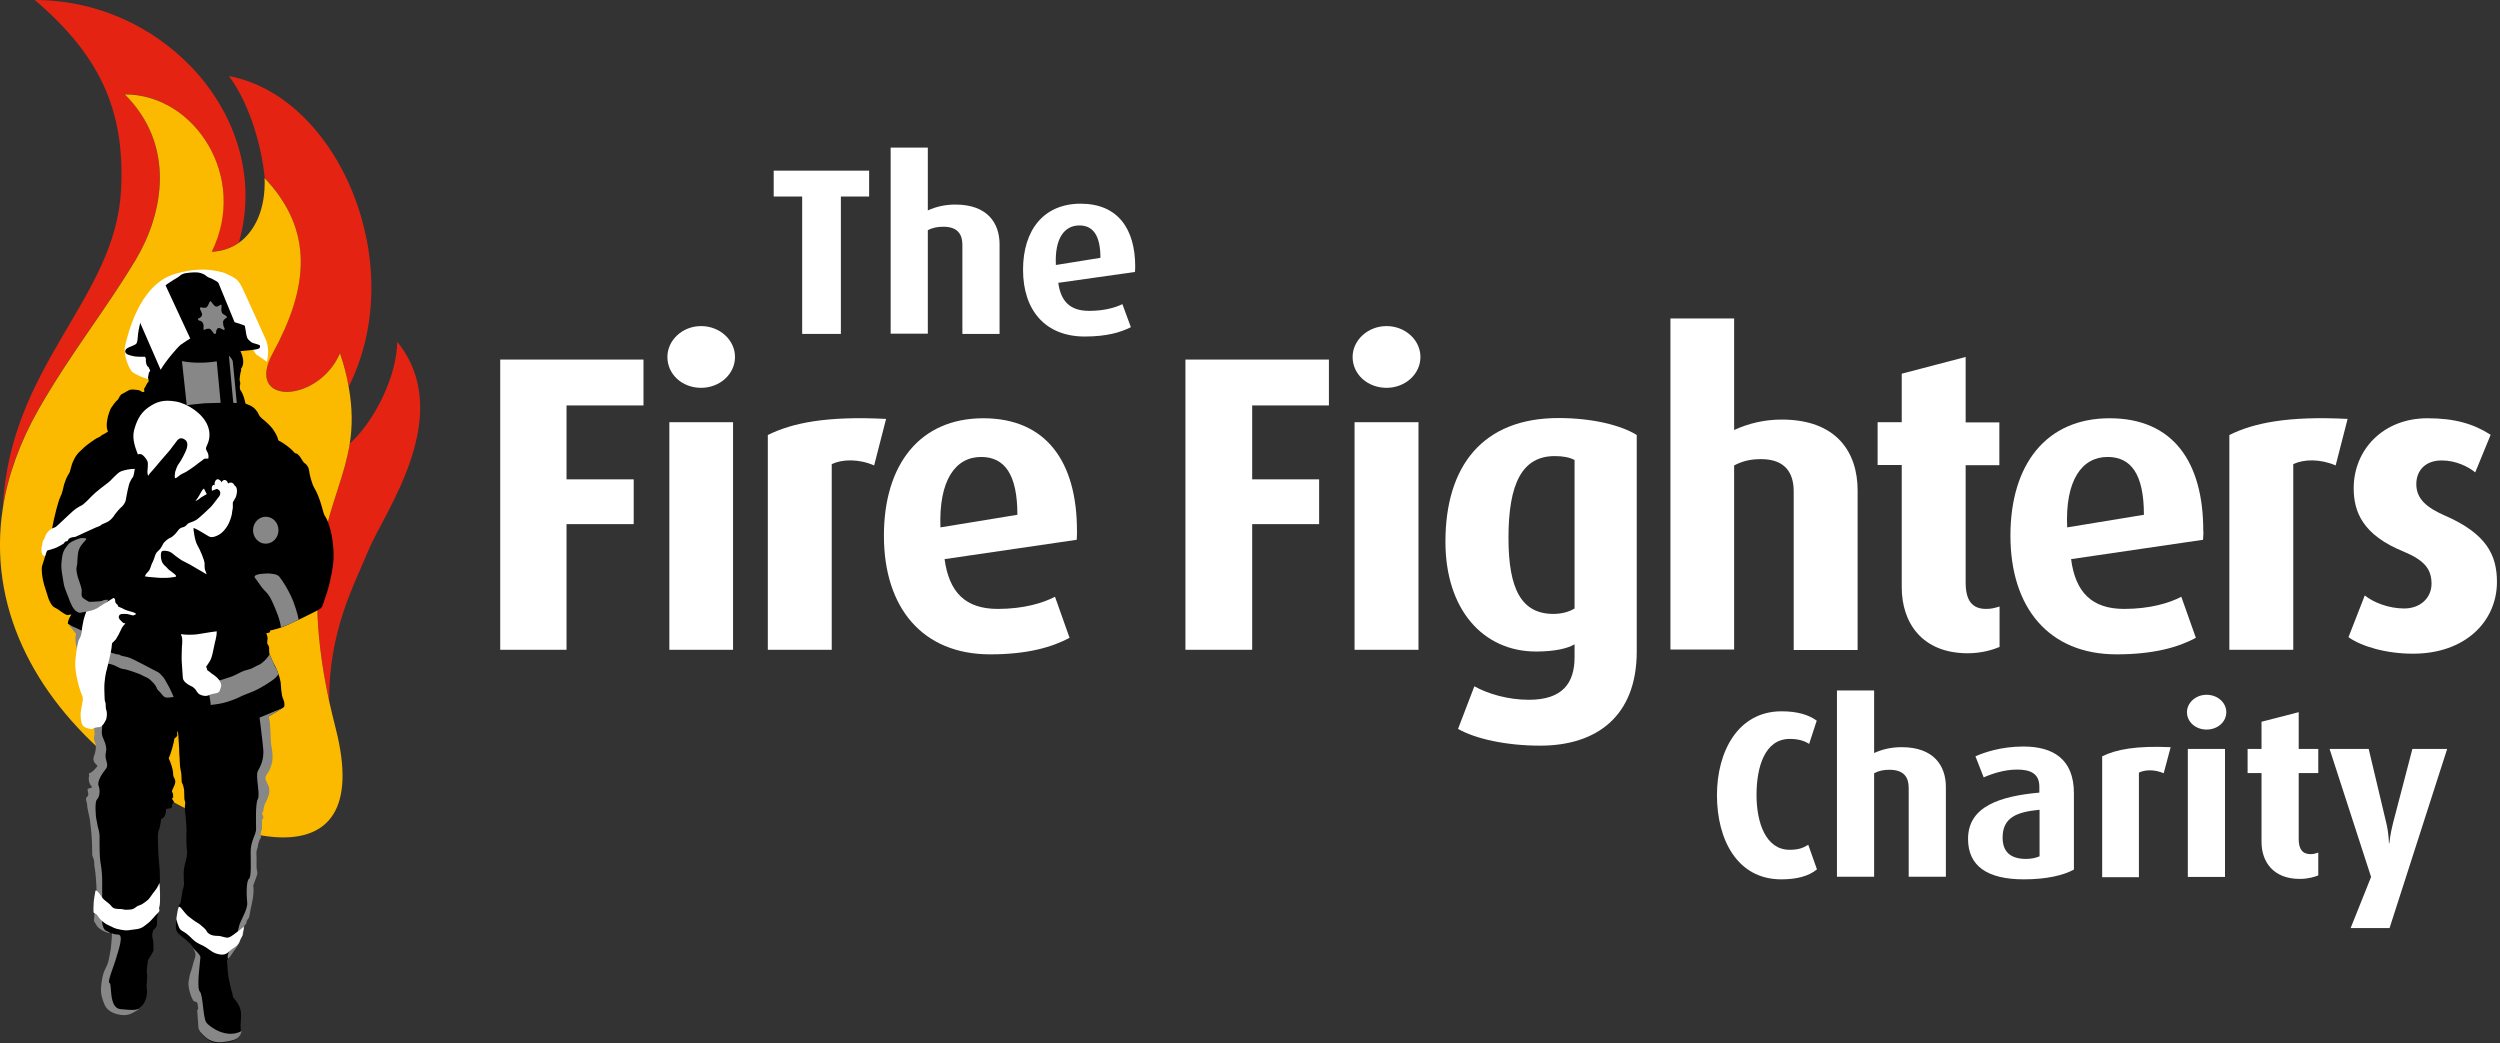 <svg width="115" height="48" viewBox="0 0 115 48" fill="none" xmlns="http://www.w3.org/2000/svg">
<rect x="0" y="0" width="115" height="48" fill="#333333" stroke="none"/>
<g clip-path="url(#clip0)">
<path d="M12.55 16.23C11.22 18.66 14.65 18.57 15.64 16.24C15.83 16.8 15.96 17.31 16.04 17.79C18.88 12.13 15.55 4.43 10.53 3.5C11.35 4.59 11.99 6.38 12.18 8.19C14.46 10.61 14.18 13.25 12.55 16.23Z" fill="#E42313"/>
<path d="M18.27 15.72C18.27 17.25 17.24 19.38 16.09 20.4C15.63 23.31 13.65 25.31 15.14 32.24C15.14 29.02 16.23 27.04 16.95 25.31C17.67 23.57 21 19.08 18.27 15.72Z" fill="#E42313"/>
<path d="M6.26 11.91C7.5 9.83 8.1 6.69 5.73 4.33C8.96 4.33 11.43 8.15 9.73 11.57C10.19 11.56 10.62 11.42 10.99 11.15C12.58 5.6 7.69 0 1.6 0C4.55 2.52 5.76 5.02 5.57 8.73C5.31 13.79 0.45 16.76 0.13 23.36C0.36 21.87 0.9 20.35 1.78 18.8C3.26 16.21 4.87 14.24 6.26 11.91Z" fill="#E42313"/>
<path d="M16.09 20.4C16.21 19.63 16.22 18.8 16.04 17.8C15.96 17.32 15.83 16.81 15.64 16.25C14.64 18.57 11.22 18.67 12.55 16.24C14.18 13.26 14.47 10.62 12.18 8.2L12.17 8.18C12.23 9.57 11.75 10.62 11 11.16C10.63 11.42 10.21 11.56 9.74 11.58C11.43 8.16 8.97 4.34 5.74 4.34C8.11 6.7 7.5 9.84 6.26 11.92C4.87 14.25 3.26 16.23 1.78 18.82C0.9 20.37 0.36 21.9 0.13 23.38C-0.56 27.85 1.52 31.93 5.19 35C5.56 35.3 5.94 35.6 6.33 35.88C6.69 36.13 7.05 36.36 7.43 36.58C8.47 37.2 9.55 37.71 10.58 38.06C11.41 38.34 12.2 38.5 12.91 38.52C15.07 38.57 16.39 37.25 15.45 33.54C15.33 33.09 15.24 32.66 15.14 32.25C13.65 25.31 15.63 23.31 16.09 20.4Z" fill="#FBBA00"/>
<path d="M12.24 15.65C12.15 15.46 11.27 13.49 11.14 13.23C11.01 12.98 10.92 12.85 10.73 12.76C10.54 12.67 9.7 12.11 8.05 12.6C6.39 13.09 5.88 15.39 5.73 16C5.73 16 5.74 16.23 5.78 16.45C5.83 16.66 5.98 17.04 6.11 17.13C6.24 17.22 6.57 17.39 6.84 17.44L7.24 16.41L9.21 16.01L11.56 15.92C11.56 15.92 11.71 16.23 11.78 16.3C11.85 16.36 12.17 16.55 12.24 16.62C12.24 16.62 12.29 16.71 12.32 16.39C12.38 15.98 12.24 15.65 12.24 15.65Z" fill="white"/>
<path d="M3.12 28.69C3.13 28.46 3.29 28.27 3.29 28.27C3.14 28.26 3.15 28.33 3.03 28.27C2.9 28.21 2.77 28.1 2.65 28.02C2.52 27.94 2.47 27.94 2.4 27.85C2.33 27.76 2.33 27.73 2.28 27.65C2.23 27.58 2.14 27.22 2.03 26.9C1.94 26.59 1.89 26.19 1.94 26.02C1.99 25.85 2.07 25.63 2.15 25.36C2.23 25.09 2.33 24.73 2.4 24.29C2.48 23.85 2.67 23.07 2.77 22.87C2.88 22.66 2.9 22.45 2.95 22.28C3 22.12 3.07 21.94 3.15 21.82C3.22 21.7 3.21 21.73 3.28 21.46C3.35 21.19 3.5 20.92 3.67 20.77C3.82 20.62 3.94 20.51 4.12 20.38C4.29 20.26 4.43 20.16 4.53 20.12C4.63 20.09 4.67 20 4.76 19.98C4.83 19.95 4.97 19.85 4.97 19.85C4.97 19.85 4.85 19.68 4.95 19.23C4.96 19.15 4.99 19.1 5.02 18.98C5.06 18.86 5.09 18.79 5.15 18.71C5.2 18.63 5.29 18.51 5.34 18.46C5.39 18.4 5.41 18.41 5.45 18.34C5.49 18.28 5.47 18.28 5.51 18.23C5.55 18.18 5.55 18.15 5.62 18.12C5.68 18.09 5.83 18.01 5.93 17.95C6.02 17.9 6.17 17.92 6.26 17.93C6.35 17.95 6.4 17.94 6.46 17.98C6.53 18.02 6.54 18.04 6.58 18.03C6.63 18.02 6.64 18.05 6.64 17.98C6.64 17.91 6.6 17.92 6.65 17.85C6.7 17.78 6.74 17.67 6.77 17.63C6.81 17.59 6.84 17.54 6.84 17.54C6.84 17.54 6.85 17.55 6.83 17.46C6.82 17.38 6.79 17.38 6.82 17.31C6.83 17.25 6.84 17.13 6.87 17.11C6.89 17.09 6.91 17.05 6.91 17.05L6.84 16.9C6.83 16.87 6.83 16.88 6.8 16.87C6.78 16.85 6.73 16.77 6.72 16.69C6.71 16.61 6.7 16.59 6.71 16.55C6.73 16.5 6.67 16.42 6.67 16.42C6.67 16.42 6.71 16.41 6.66 16.41C6.61 16.41 6.48 16.41 6.38 16.41C6.26 16.41 6.13 16.39 6.04 16.36C5.92 16.33 5.76 16.29 5.76 16.16C5.76 16.03 5.96 15.96 6.02 15.94C6.09 15.91 6.24 15.85 6.27 15.81C6.28 15.77 6.32 15.79 6.34 15.49C6.35 15.19 6.55 14.19 6.99 13.68C7.42 13.18 8.11 12.8 8.11 12.8C8.11 12.8 8.15 12.78 8.22 12.73C8.29 12.67 8.34 12.62 8.47 12.58C8.6 12.55 8.9 12.52 9.04 12.53C9.17 12.53 9.37 12.59 9.47 12.68C9.58 12.77 9.62 12.77 9.62 12.77C9.85 12.84 10.63 13.31 10.89 13.86C11.15 14.42 11.26 14.9 11.3 15.2C11.34 15.51 11.37 15.59 11.51 15.7C11.64 15.8 11.62 15.77 11.78 15.82C11.93 15.87 11.98 15.87 11.96 15.97C11.94 16.07 11.71 16.08 11.59 16.1C11.45 16.12 11.06 16.15 11.06 16.15C11.06 16.15 11.23 16.49 11.18 16.75C11.12 17 11.07 16.91 11.09 17.01C11.1 17.1 11.08 17 11.04 17.28C11 17.56 11.04 17.51 11.05 17.59C11.06 17.68 11.03 17.72 11.03 17.81C11.04 17.9 11.05 17.93 11.05 17.93C11.22 18.15 11.29 18.56 11.29 18.56C11.29 18.56 11.29 18.57 11.5 18.65C11.71 18.74 11.87 18.96 11.91 19.08C11.96 19.2 12.15 19.33 12.23 19.4C12.3 19.47 12.41 19.56 12.53 19.71C12.64 19.86 12.76 20.07 12.78 20.17C12.8 20.28 12.84 20.28 12.84 20.28C13.11 20.41 13.4 20.66 13.48 20.75C13.55 20.85 13.59 20.85 13.63 20.86C13.68 20.88 13.76 20.92 13.91 21.18C13.99 21.33 14.04 21.3 14.09 21.37C14.14 21.44 14.2 21.49 14.22 21.65C14.23 21.82 14.36 22.29 14.46 22.45C14.57 22.62 14.71 22.97 14.79 23.26C14.87 23.56 14.9 23.68 14.98 23.79C15.06 23.9 15.13 24.13 15.2 24.37C15.27 24.61 15.39 25.33 15.33 25.89C15.27 26.45 15.09 27.13 15.02 27.32C14.95 27.5 14.9 27.71 14.85 27.82C14.81 27.93 14.79 27.97 14.67 28.04C14.56 28.11 13.28 28.75 12.89 28.88C12.5 29 12.43 29 12.43 29C12.42 29.08 12.41 29.1 12.34 29.11C12.27 29.12 12.25 29.13 12.25 29.13C12.25 29.13 12.3 29.25 12.31 29.35C12.31 29.44 12.27 29.57 12.31 29.63C12.33 29.69 12.38 29.71 12.38 29.8C12.38 29.89 12.38 29.95 12.39 30.05C12.41 30.14 12.6 30.55 12.67 30.67C12.74 30.79 12.88 31.17 12.91 31.39C12.92 31.62 12.95 31.86 12.97 31.98C12.99 32.1 13.08 32.24 13.08 32.36C13.08 32.47 13.12 32.5 12.97 32.59C12.83 32.68 12.31 32.98 12.31 32.98C12.31 32.98 12.31 33 12.35 33.18C12.39 33.36 12.4 34.06 12.42 34.26C12.46 34.45 12.54 34.91 12.44 35.2C12.35 35.49 12.29 35.56 12.24 35.62C12.19 35.68 12.13 35.79 12.18 35.92C12.23 36.04 12.27 36.11 12.31 36.2C12.35 36.31 12.36 36.48 12.29 36.67C12.23 36.86 12.16 36.92 12.12 37.05C12.08 37.18 12.06 37.3 12.06 37.35C12.05 37.39 11.98 37.39 12.02 37.5C12.07 37.6 12.08 37.64 12.04 37.69C12 37.75 11.98 37.79 12 37.84C12.01 37.9 12 38.05 12 38.14C12.01 38.24 11.96 38.21 11.96 38.27C11.96 38.32 11.92 38.41 11.95 38.49C11.96 38.56 11.97 38.55 11.93 38.61C11.88 38.67 11.84 38.82 11.82 38.91C11.82 38.99 11.78 39.1 11.76 39.16C11.74 39.22 11.74 39.41 11.75 39.49C11.76 39.58 11.74 39.94 11.76 40.03C11.77 40.12 11.81 40.18 11.77 40.31C11.73 40.44 11.6 40.78 11.6 40.78C11.66 41.12 11.53 41.65 11.49 41.82C11.45 41.99 11.43 42.19 11.4 42.26C11.36 42.34 11.29 42.4 11.29 42.47C11.29 42.54 11.27 42.56 11.23 42.6C11.19 42.65 11.18 42.7 11.18 42.7C11.18 42.7 11.14 42.88 11.14 42.99C11.14 43.09 11.07 43.14 11.03 43.25C10.99 43.35 10.94 43.49 10.83 43.64C10.72 43.79 10.62 43.94 10.57 44.02C10.52 44.09 10.44 44.17 10.44 44.17C10.48 44.46 10.45 44.72 10.55 45.14C10.63 45.56 10.69 45.65 10.7 45.77C10.71 45.88 10.74 45.9 10.84 46.02C10.93 46.14 11.09 46.35 11.09 46.68C11.09 47.01 11.05 47.15 11.07 47.26C11.07 47.37 11.09 47.43 11.06 47.53C11.02 47.63 11.04 47.68 10.85 47.81C10.66 47.93 10.38 47.95 10.15 47.97C9.94 47.99 9.72 47.96 9.51 47.78C9.3 47.6 9.14 47.45 9.14 47.26C9.14 47.07 9.09 46.64 9.09 46.53C9.1 46.42 9.15 46.56 9.13 46.38C9.11 46.19 9.09 46.17 9.06 46.14C9.04 46.06 9 46.06 8.98 46.06C8.96 46.06 8.93 46.03 8.93 46.03C8.8 45.84 8.68 45.41 8.7 45.18C8.74 44.95 8.75 44.83 8.81 44.68C8.87 44.53 8.93 44.21 8.99 44.08C9.04 43.94 9.04 43.81 8.91 43.61C8.77 43.42 8.68 43.33 8.45 43.15C8.22 42.97 8.07 42.85 8.09 42.6C8.1 42.34 8.16 42.01 8.18 41.9C8.2 41.79 8.2 41.69 8.24 41.63C8.29 41.57 8.31 41.53 8.32 41.46C8.32 41.4 8.38 41.14 8.39 41.02C8.39 40.9 8.44 40.9 8.44 40.81C8.45 40.72 8.48 40.71 8.46 40.54C8.45 40.36 8.42 40 8.53 39.67C8.62 39.33 8.61 39.25 8.6 39.11C8.58 38.96 8.56 38.51 8.58 38.22C8.58 37.92 8.52 37.38 8.51 37.29C8.5 37.21 8.5 37.04 8.52 36.98C8.54 36.92 8.48 36.8 8.48 36.74C8.48 36.68 8.47 36.41 8.47 36.34C8.46 36.27 8.42 36.09 8.39 36.05C8.35 36 8.35 35.87 8.35 35.81C8.35 35.75 8.35 35.58 8.31 35.42C8.27 35.27 8.27 34.98 8.26 34.83C8.24 34.68 8.25 34.51 8.24 34.43C8.24 34.35 8.2 33.85 8.2 33.77C8.2 33.7 8.15 33.62 8.14 33.65C8.14 33.68 8.18 33.8 8.14 33.86C8.12 33.91 8.02 33.97 8.02 33.97C8.01 34.15 7.84 34.73 7.76 34.88C7.84 35.03 7.96 35.42 7.96 35.52C7.96 35.62 7.97 35.73 8.01 35.78C8.03 35.82 8.09 35.89 8.05 36.05C8 36.21 7.9 36.36 7.91 36.41C7.92 36.45 7.96 36.49 7.96 36.55C7.96 36.6 7.98 36.67 7.96 36.69C7.92 36.71 7.9 36.75 7.94 36.79C7.98 36.83 8.02 36.9 7.98 36.93C7.92 36.96 7.91 37.03 7.91 37.08C7.91 37.14 7.9 37.18 7.8 37.19C7.71 37.2 7.62 37.18 7.63 37.3C7.64 37.42 7.59 37.57 7.48 37.64C7.36 37.7 7.42 37.7 7.4 37.77C7.39 37.83 7.35 38.08 7.32 38.15C7.28 38.21 7.26 38.36 7.26 38.44C7.26 38.53 7.27 39.29 7.33 39.82C7.39 40.34 7.33 41.83 7.33 41.83C7.33 41.83 7.28 41.98 7.26 42.05C7.24 42.11 7.22 42.27 7.22 42.35C7.22 42.43 7.23 42.55 7.2 42.61C7.15 42.67 7.15 42.7 7.12 42.72C7.08 42.75 7.04 42.79 7.03 42.85C7.02 42.91 6.98 43.03 7.02 43.16C7.07 43.29 7.06 43.73 7.06 43.73C7.02 43.83 6.88 44.05 6.86 44.08C6.84 44.11 6.81 44.15 6.8 44.22C6.79 44.29 6.73 44.64 6.76 44.79C6.78 44.94 6.76 45.04 6.76 45.13C6.76 45.22 6.72 45.31 6.76 45.55C6.78 45.8 6.69 46.21 6.37 46.4C6.04 46.6 5.88 46.66 5.52 46.59C5.14 46.52 4.93 46.33 4.85 46.12C4.76 45.91 4.67 45.65 4.7 45.36C4.72 45.06 4.78 44.76 4.87 44.59C4.96 44.42 5.07 44.11 5.14 43.66C5.2 43.21 5.2 42.95 5.2 42.95C5 42.91 4.83 42.83 4.79 42.79C4.74 42.74 4.73 42.76 4.66 42.7C4.58 42.64 4.54 42.56 4.51 42.51C4.46 42.45 4.43 42.37 4.43 42.37C4.45 42.03 4.55 41.33 4.55 41C4.55 40.67 4.5 40.11 4.47 39.96C4.43 39.82 4.46 39.74 4.43 39.58C4.39 39.41 4.34 39.46 4.35 39.19C4.35 38.91 4.39 38.34 4.26 37.8C4.13 37.26 4.11 37.14 4.12 37.09C4.13 37.03 4.11 37.03 4.1 36.95C4.1 36.87 4.03 36.78 4.09 36.7C4.15 36.62 4.18 36.65 4.17 36.52C4.16 36.4 4.1 36.33 4.17 36.3C4.23 36.26 4.41 36.28 4.31 36.18C4.22 36.07 4.17 35.91 4.2 35.76C4.24 35.61 4.14 35.62 4.26 35.57C4.39 35.52 4.52 35.35 4.56 35.3C4.6 35.25 4.62 35.26 4.55 35.2C4.49 35.14 4.35 35.02 4.43 34.81C4.51 34.6 4.56 34.36 4.48 34.17C4.39 33.98 4.46 33.88 4.46 33.79C4.46 33.7 4.45 33.52 4.42 33.38C4.4 33.24 4.38 33.12 4.42 32.96C4.46 32.81 4.38 32.41 4.38 32.41C4.25 32.36 4.14 32.31 4.15 32.14C4.16 31.97 4.11 32.02 4.09 31.93C4.05 31.84 4.1 31.8 4.03 31.65C3.93 31.51 3.99 31.54 4 31.43C4.01 31.33 4.05 31.04 4.08 30.96C4.13 30.88 4.14 30.86 4.15 30.83C4.17 30.8 4.2 30.79 4.2 30.79C4.2 30.79 4.06 30.59 4.06 30.44C3.86 30.28 3.66 30.09 3.59 29.72C3.52 29.37 3.59 29.19 3.59 29.19C3.59 29.19 3.26 28.77 3.22 28.75" fill="black"/>
<path d="M11.91 15.32C11.65 15.17 11.63 15.13 11.41 15.04C11.2 14.95 11.07 14.91 11.07 14.91L10.79 14.82L9.82 12.46C9.82 12.46 10.25 12.51 10.4 12.59C10.55 12.68 10.68 12.72 10.68 12.72L11.91 15.32Z" fill="white"/>
<path d="M7.39 17.01C7.64 16.58 8.17 15.97 8.31 15.86C8.46 15.75 8.75 15.57 8.75 15.57L7.51 12.9C7.04 13.2 6.36 14.16 6.3 14.51L7.39 17.01Z" fill="white"/>
<path d="M8.59 18.64L8.37 16.61C8.67 16.68 9.34 16.73 9.97 16.62L10.15 18.53C10.15 18.53 9.68 18.54 9.42 18.55C9.13 18.57 8.59 18.64 8.59 18.64Z" fill="#878787"/>
<path d="M10.73 18.53L10.53 16.36C10.53 16.36 10.69 16.5 10.71 16.64C10.72 16.79 10.89 18.51 10.89 18.51V18.54C10.78 18.53 10.73 18.53 10.73 18.53Z" fill="#878787"/>
<path d="M6.34 20.9C6.25 20.65 6.07 20.24 6.16 19.82C6.27 19.4 6.43 19.02 6.81 18.75C7.19 18.48 7.52 18.37 8.09 18.47C8.65 18.57 9.32 19.03 9.54 19.55C9.76 20.07 9.54 20.42 9.52 20.49C9.47 20.6 9.45 20.64 9.52 20.76C9.63 20.93 9.58 21.1 9.58 21.1C9.41 21.07 9.37 21.12 9.3 21.18C9.22 21.23 9 21.4 8.94 21.45C8.87 21.5 8.64 21.66 8.57 21.7C8.5 21.74 8.33 21.81 8.26 21.87C8.19 21.92 8.09 22.02 8.06 21.99C8.02 21.97 8.04 21.82 8.06 21.7C8.1 21.59 8.14 21.43 8.24 21.31C8.33 21.2 8.53 20.8 8.57 20.69C8.61 20.58 8.68 20.33 8.5 20.22C8.32 20.1 8.22 20.19 8.16 20.25C8.1 20.32 7.9 20.6 7.82 20.7C7.74 20.79 7.48 21.1 7.38 21.21C7.29 21.32 6.97 21.7 6.89 21.78C6.83 21.85 6.82 21.89 6.82 21.89C6.82 21.89 6.78 21.82 6.78 21.71C6.78 21.61 6.83 21.33 6.78 21.21C6.72 21.09 6.6 20.94 6.51 20.9C6.43 20.87 6.34 20.9 6.34 20.9Z" fill="white"/>
<path d="M9.75 22.58C9.74 22.49 9.73 22.4 9.77 22.35C9.81 22.29 9.84 22.3 9.86 22.31C9.88 22.33 9.88 22.33 9.88 22.33C9.88 22.33 9.86 22.25 9.88 22.19C9.89 22.13 9.94 22.07 9.97 22.06C9.99 22.05 10.01 22.03 10.05 22.05C10.09 22.07 10.14 22.1 10.16 22.13C10.17 22.16 10.2 22.19 10.2 22.19C10.2 22.19 10.2 22.14 10.25 22.11C10.29 22.08 10.33 22.07 10.38 22.09C10.42 22.11 10.45 22.13 10.46 22.17C10.47 22.2 10.5 22.24 10.5 22.24C10.56 22.19 10.63 22.19 10.68 22.21C10.72 22.23 10.74 22.25 10.76 22.28C10.78 22.31 10.81 22.36 10.81 22.36C10.86 22.36 10.89 22.46 10.9 22.54C10.91 22.62 10.88 22.8 10.84 22.88C10.79 22.96 10.72 23.09 10.71 23.11C10.71 23.14 10.71 23.3 10.71 23.36C10.71 23.41 10.67 23.55 10.67 23.62C10.67 23.69 10.56 24.03 10.48 24.16C10.4 24.29 10.26 24.51 10.01 24.63C9.76 24.75 9.65 24.71 9.55 24.64C9.43 24.57 9.09 24.36 9.01 24.33C8.94 24.3 8.9 24.27 8.9 24.31C8.9 24.36 8.95 24.85 9.08 25.08C9.22 25.31 9.4 25.78 9.41 25.89C9.41 25.99 9.41 26.16 9.43 26.21C9.45 26.26 9.5 26.38 9.5 26.4C9.5 26.43 9.49 26.41 9.49 26.41C9.49 26.41 9 26.12 8.72 25.96C8.44 25.81 8.35 25.78 8.31 25.74C8.26 25.7 8.13 25.62 8.07 25.57C8.01 25.52 7.89 25.41 7.78 25.37C7.69 25.34 7.51 25.31 7.45 25.36C7.39 25.41 7.4 25.53 7.4 25.59C7.4 25.65 7.42 25.76 7.44 25.81C7.45 25.86 7.52 25.97 7.58 26.02C7.64 26.07 7.71 26.14 7.73 26.17C7.75 26.2 7.92 26.32 7.97 26.36C8.02 26.4 8.2 26.53 8.03 26.54C7.88 26.56 7.78 26.58 7.7 26.58C7.62 26.58 7.35 26.59 7.2 26.57C7.07 26.55 6.92 26.55 6.84 26.54C6.77 26.53 6.66 26.51 6.66 26.51C6.75 26.34 6.78 26.34 6.83 26.28C6.88 26.22 6.9 26.17 6.94 26.06C6.96 25.95 7.03 25.87 7.09 25.69C7.15 25.51 7.17 25.42 7.29 25.33C7.41 25.23 7.47 25.07 7.52 24.99C7.58 24.91 7.72 24.78 7.83 24.74C7.94 24.7 8.1 24.53 8.17 24.43C8.24 24.33 8.3 24.28 8.39 24.26C8.58 24.22 8.58 24.11 8.69 24.06C8.8 24.01 8.96 23.99 9.14 23.83C9.33 23.67 9.51 23.5 9.6 23.41C9.7 23.33 9.78 23.22 9.83 23.16C9.88 23.1 10.04 22.88 10.09 22.82C10.14 22.76 10.16 22.61 10.07 22.54C9.97 22.47 9.96 22.49 9.92 22.51C9.87 22.52 9.75 22.58 9.75 22.58Z" fill="white"/>
<path d="M8.99 23.04C9.05 22.98 9.14 22.83 9.16 22.8C9.18 22.76 9.3 22.54 9.32 22.53C9.34 22.51 9.38 22.47 9.38 22.47C9.38 22.47 9.49 22.7 9.51 22.73C9.42 22.78 9.31 22.84 9.25 22.88C9.19 22.93 9.13 22.98 9.09 23C9.05 23.03 8.99 23.04 8.99 23.04Z" fill="white"/>
<path d="M6.2 21.57C6.01 21.56 5.73 21.62 5.57 21.68C5.39 21.75 5.14 22.07 5 22.18C4.86 22.29 4.41 22.62 4.22 22.82C4.04 23.01 3.82 23.23 3.73 23.26C3.66 23.29 3.58 23.34 3.48 23.41C3.37 23.48 2.96 23.88 2.86 23.97C2.77 24.06 2.66 24.16 2.62 24.19C2.58 24.24 2.51 24.27 2.47 24.28C2.43 24.3 2.4 24.3 2.32 24.36C2.24 24.41 2.21 24.46 2.15 24.53C2.09 24.6 2.06 24.78 2.01 24.83C1.96 24.88 1.96 24.93 1.95 25C1.94 25.1 1.93 25.11 1.91 25.19C1.9 25.26 1.91 25.26 1.91 25.33C1.9 25.39 1.92 25.39 1.93 25.46C1.93 25.52 2.02 25.59 2.06 25.57C2.1 25.55 2.07 25.56 2.1 25.48C2.14 25.4 2.12 25.37 2.16 25.34C2.2 25.3 2.3 25.3 2.36 25.27C2.43 25.25 2.58 25.21 2.73 25.12C2.86 25.04 2.91 25.03 2.94 24.99C2.98 24.94 2.98 24.91 3.05 24.9C3.12 24.89 3.1 24.89 3.14 24.83C3.18 24.78 3.14 24.8 3.14 24.8C3.14 24.8 3.25 24.72 3.35 24.71C3.48 24.7 3.48 24.69 3.59 24.64C3.66 24.61 4.05 24.42 4.42 24.26C4.42 24.26 4.63 24.19 4.65 24.15C4.67 24.12 4.82 24.07 4.92 24.02C5.03 23.97 5.14 23.87 5.22 23.76C5.28 23.65 5.53 23.36 5.59 23.32C5.64 23.29 5.76 23.14 5.79 22.99C5.81 22.84 5.92 22.27 5.98 22.17C6.03 22.07 6.07 21.99 6.12 21.94C6.16 21.86 6.2 21.57 6.2 21.57Z" fill="white"/>
<path d="M9.7 32.46C9.69 32.25 9.53 31.47 9.53 31.47C9.89 31.36 10.61 31.16 10.8 31.06C10.99 30.96 11.19 30.85 11.39 30.81C11.59 30.77 11.71 30.67 11.85 30.61C11.99 30.56 12.08 30.47 12.17 30.39C12.26 30.32 12.41 30.09 12.41 30.09C12.41 30.09 12.48 30.31 12.54 30.4C12.6 30.5 12.62 30.64 12.68 30.71C12.74 30.78 12.8 31 12.8 31C12.8 31 12.84 30.99 12.71 31.14C12.58 31.3 11.94 31.68 11.68 31.79C11.41 31.9 11.19 31.98 11.03 32.06C10.86 32.15 10.44 32.3 10.25 32.34C10.06 32.39 9.68 32.43 9.68 32.43" fill="#878787"/>
<path d="M4.19 30.78C4.37 30.69 4.39 30.6 4.5 30.6C4.61 30.6 4.57 30.62 4.63 30.63C4.7 30.65 4.68 30.66 4.83 30.61C4.98 30.55 4.89 30.5 5.09 30.55C5.3 30.61 5.34 30.65 5.45 30.7C5.54 30.75 5.65 30.78 5.71 30.78C5.78 30.78 6.4 30.98 6.55 31.07C6.7 31.16 6.77 31.14 6.94 31.3C7.11 31.46 7.17 31.55 7.2 31.63C7.22 31.71 7.29 31.77 7.37 31.85C7.45 31.94 7.52 32.06 7.62 32.08C7.71 32.11 7.99 32.06 7.99 32.06C7.99 32.06 7.79 31.6 7.72 31.5C7.65 31.39 7.57 31.21 7.51 31.15C7.44 31.08 7.35 30.96 7.27 30.92C7.19 30.89 6.03 30.25 5.88 30.23C5.74 30.2 5.71 30.19 5.61 30.17C5.49 30.14 5.52 30.1 5.41 30.1C5.3 30.1 5.34 30.07 5.19 30.05C5.05 30.03 5.11 29.95 4.99 29.95C4.86 29.95 4.5 29.94 4.42 29.95C4.33 29.96 3.93 30.05 3.93 30.05C3.92 30.4 4.19 30.78 4.19 30.78Z" fill="#878787"/>
<path d="M4.88 27.74C4.68 27.81 4.43 28.05 4.18 28.1C3.94 28.15 3.91 28.14 3.78 28.17C3.64 28.2 3.65 28.2 3.51 28.12C3.37 28.03 3.25 27.76 3.18 27.57C3.12 27.38 2.97 27.09 2.93 26.84C2.89 26.58 2.82 26.26 2.82 26.02C2.83 25.78 2.86 25.43 2.99 25.24C3.13 25.05 3.15 25.01 3.25 24.95C3.33 24.89 3.68 24.74 3.76 24.75C3.83 24.76 3.94 24.74 3.94 24.77C3.94 24.8 4.02 24.76 3.92 24.87C3.81 24.98 3.62 25.19 3.59 25.45C3.55 25.72 3.57 25.92 3.53 26.06C3.49 26.2 3.54 26.41 3.59 26.58C3.64 26.75 3.76 27.02 3.76 27.18C3.76 27.33 3.7 27.45 3.89 27.56C4.08 27.66 4.03 27.7 4.27 27.68C4.49 27.66 4.67 27.67 4.74 27.62C4.8 27.58 4.99 27.59 4.99 27.59L4.88 27.74Z" fill="#878787"/>
<path d="M13.36 28.69L12.92 28.86C12.9 28.57 12.72 28.1 12.52 27.67C12.32 27.24 12.18 27.21 12.03 27C11.89 26.79 11.72 26.57 11.72 26.57C11.72 26.57 11.67 26.5 11.79 26.45C11.92 26.4 12 26.4 12.11 26.39C12.23 26.38 12.39 26.37 12.47 26.39C12.55 26.41 12.72 26.39 12.85 26.53C12.98 26.68 13.32 27.21 13.5 27.69C13.68 28.17 13.74 28.5 13.74 28.5L13.36 28.69Z" fill="#878787"/>
<path d="M5.07 42.93C4.89 42.9 4.73 42.82 4.68 42.78C4.63 42.74 4.62 42.75 4.55 42.69C4.47 42.63 4.43 42.55 4.4 42.49C4.35 42.43 4.32 42.35 4.32 42.35C4.34 42.01 4.44 41.31 4.44 40.98C4.44 40.65 4.39 40.09 4.36 39.94C4.32 39.8 4.35 39.72 4.32 39.56C4.28 39.39 4.23 39.44 4.24 39.17C4.24 38.05 4.05 37.39 4.15 37.78C4.28 38.32 4 37.13 4.01 37.07C4.02 37.01 4 37.01 3.99 36.93C3.99 36.85 3.92 36.76 3.98 36.68C4.04 36.6 4.07 36.63 4.06 36.5C4.05 36.38 3.99 36.31 4.06 36.28C4.12 36.24 4.3 36.26 4.2 36.16C4.11 36.05 4.06 35.89 4.09 35.74C4.13 35.59 4.03 35.6 4.15 35.55C4.28 35.5 4.41 35.33 4.45 35.28C4.49 35.23 4.51 35.24 4.44 35.18C4.38 35.12 4.24 35 4.32 34.79C4.4 34.58 4.45 34.34 4.37 34.15C4.28 33.96 4.35 33.86 4.35 33.77C4.35 33.68 4.34 33.5 4.31 33.36C4.29 33.22 4.27 33.1 4.31 32.94C4.35 32.79 4.27 32.39 4.27 32.39C4.14 32.34 4.03 32.29 4.04 32.12C4.05 31.96 4 32 3.98 31.91C3.94 31.82 3.99 31.78 3.92 31.63C3.84 31.48 3.9 31.5 3.91 31.4C3.92 31.3 3.96 31.01 3.99 30.93C4.04 30.85 4.05 30.83 4.06 30.8C4.08 30.77 4.11 30.76 4.11 30.76C4.11 30.76 3.97 30.56 3.97 30.41C3.77 30.25 3.57 30.06 3.5 29.69C3.43 29.34 3.5 29.16 3.5 29.16C3.5 29.16 3.17 28.74 3.13 28.72L4.07 29.15C4.07 29.15 4.03 29.82 4.28 30.07C4.53 30.32 4.66 31.03 4.53 31.28C4.4 31.53 4.41 31.86 4.49 31.99C4.57 32.11 4.74 32.28 4.74 32.28C4.74 32.28 4.78 32.53 4.78 32.7C4.78 32.87 4.7 33.24 4.7 33.41C4.7 33.58 4.66 33.66 4.7 33.83C4.74 34 4.95 34.29 4.87 34.62C4.79 34.95 5.04 35.16 4.87 35.37C4.7 35.58 4.45 35.95 4.54 36.16C4.62 36.37 4.58 36.66 4.46 36.78C4.34 36.9 4.42 37.61 4.42 37.61L4.5 38.03C4.5 38.03 4.58 38.28 4.58 38.45C4.58 38.62 4.58 38.83 4.58 38.83C4.58 38.83 4.58 39.45 4.62 39.66C4.66 39.87 4.7 40.2 4.7 40.45C4.7 40.7 4.7 40.83 4.7 40.99C4.7 41.16 4.7 42.11 4.7 42.28C4.7 42.45 4.7 42.45 4.7 42.45C4.7 42.45 4.73 42.8 4.94 42.84" fill="#878787"/>
<path d="M12.81 24.39C12.81 24.73 12.55 25.01 12.22 25.01C11.9 25.01 11.64 24.73 11.64 24.39C11.64 24.05 11.9 23.77 12.22 23.77C12.55 23.77 12.81 24.04 12.81 24.39Z" fill="#878787"/>
<path d="M9.24 14.14C9.32 14.14 9.43 14.19 9.51 14.13C9.58 14.07 9.62 13.91 9.65 13.88C9.69 13.85 9.67 13.82 9.73 13.9C9.79 13.97 9.85 14.07 9.91 14.09C9.97 14.11 9.99 14.11 10.06 14.07C10.13 14.03 10.19 13.98 10.19 14.05C10.2 14.12 10.17 14.23 10.19 14.32C10.21 14.41 10.23 14.43 10.32 14.48C10.4 14.52 10.49 14.59 10.4 14.63C10.32 14.68 10.25 14.75 10.26 14.84C10.27 14.93 10.27 15 10.31 15.06C10.35 15.12 10.35 15.21 10.25 15.16C10.16 15.11 10.05 15.05 10 15.12C9.94 15.19 9.94 15.25 9.94 15.3C9.93 15.34 9.9 15.41 9.82 15.32C9.74 15.22 9.7 15.11 9.59 15.12C9.48 15.13 9.47 15.13 9.44 15.16C9.42 15.19 9.35 15.19 9.36 15.09C9.37 14.99 9.37 14.92 9.32 14.84C9.26 14.76 9.23 14.76 9.17 14.75C9.12 14.73 9.06 14.67 9.15 14.64C9.21 14.62 9.33 14.53 9.29 14.42C9.26 14.32 9.13 14.14 9.24 14.14Z" fill="#878787"/>
<path d="M3.97 28.13C4.14 28.1 4.3 28.07 4.47 27.97C4.64 27.87 4.72 27.8 4.8 27.76C4.88 27.73 5.18 27.52 5.21 27.51C5.25 27.5 5.3 27.54 5.3 27.65C5.3 27.74 5.35 27.76 5.38 27.8C5.38 27.8 5.42 27.82 5.43 27.87C5.43 27.91 5.43 27.9 5.48 27.92C5.53 27.95 5.6 27.96 5.66 28C5.73 28.04 5.78 28.06 5.84 28.08C5.91 28.1 6.05 28.14 6.12 28.16C6.19 28.19 6.27 28.22 6.25 28.25C6.23 28.28 6.13 28.31 6.13 28.31C6.06 28.3 6.06 28.3 5.96 28.27C5.87 28.24 5.83 28.24 5.72 28.24C5.63 28.24 5.52 28.23 5.48 28.32C5.44 28.4 5.48 28.45 5.5 28.48C5.52 28.52 5.55 28.53 5.58 28.57C5.62 28.61 5.64 28.64 5.69 28.66C5.74 28.67 5.77 28.68 5.77 28.68C5.77 28.68 5.62 28.82 5.58 28.94C5.53 29.06 5.38 29.34 5.33 29.41C5.28 29.47 5.16 29.58 5.16 29.58L5.14 29.7C5.14 29.9 4.95 30.62 4.92 30.77C4.87 30.92 4.79 31.32 4.8 31.71C4.81 31.86 4.8 31.98 4.81 32.06C4.81 32.13 4.82 32.23 4.82 32.23C4.84 32.27 4.86 32.35 4.86 32.38C4.86 32.42 4.86 32.63 4.9 32.69C4.92 32.75 4.94 33.02 4.85 33.16C4.76 33.31 4.77 33.31 4.72 33.35C4.68 33.39 4.68 33.44 4.54 33.45C4.4 33.46 4.34 33.48 4.29 33.51C4.23 33.54 4.24 33.55 4.1 33.52C3.95 33.48 3.79 33.45 3.74 33.2C3.69 32.95 3.7 32.76 3.75 32.54C3.86 32.03 3.8 32.07 3.71 31.83C3.62 31.57 3.41 30.8 3.47 30.34C3.52 29.88 3.58 29.51 3.65 29.39C3.72 29.27 3.74 29.19 3.76 29.05C3.76 28.9 3.83 28.62 3.84 28.54C3.86 28.43 3.97 28.13 3.97 28.13Z" fill="white"/>
<path d="M8.33 29.17C8.48 29.2 8.87 29.22 9.18 29.16C9.5 29.1 9.97 29.04 9.97 29.04C9.97 29.17 9.95 29.3 9.92 29.42C9.88 29.55 9.81 29.95 9.78 30.05C9.76 30.15 9.7 30.36 9.63 30.45C9.57 30.55 9.48 30.67 9.48 30.67C9.48 30.67 9.5 30.72 9.52 30.76C9.52 30.81 9.53 30.83 9.58 30.86C9.63 30.89 9.67 30.93 9.72 30.97C9.78 31.01 9.96 31.13 10.03 31.22C10.11 31.3 10.22 31.49 10.16 31.62C10.11 31.75 10.11 31.79 10.08 31.82C10.04 31.85 10.02 31.88 9.93 31.89C9.85 31.91 9.69 31.93 9.63 31.97C9.56 32 9.49 32.03 9.34 32C9.2 31.96 9.14 31.94 9.06 31.82C8.99 31.69 8.89 31.6 8.79 31.56C8.68 31.51 8.42 31.37 8.41 31.17C8.4 30.96 8.37 30.53 8.36 30.44C8.35 30.35 8.36 29.84 8.37 29.72C8.39 29.59 8.39 29.32 8.36 29.28C8.33 29.23 8.33 29.17 8.33 29.17Z" fill="white"/>
<path d="M26.06 18.65V22.05H29.15V24.11H26.06V29.89H23.01V16.54H29.6V18.65H26.06Z" fill="white"/>
<path d="M32.25 17.84C31.38 17.84 30.7 17.22 30.7 16.42C30.7 15.65 31.39 15 32.25 15C33.11 15 33.81 15.64 33.81 16.42C33.81 17.21 33.11 17.84 32.25 17.84ZM30.79 29.89V19.42H33.72V29.89H30.79Z" fill="white"/>
<path d="M40.21 21.41C39.5 21.1 38.74 21.12 38.26 21.35V29.89H35.32V20.01C36.45 19.45 38.03 19.13 40.76 19.27L40.21 21.41Z" fill="white"/>
<path d="M49.53 24.83L43.45 25.72C43.66 27.25 44.41 28.01 45.9 28.01C47.08 28.01 47.98 27.74 48.53 27.45L49.2 29.34C48.39 29.77 47.27 30.1 45.55 30.1C42.45 30.1 40.66 27.98 40.66 24.64C40.66 21.36 42.32 19.24 45.23 19.24C48.14 19.24 49.54 21.26 49.54 24.41C49.55 24.53 49.53 24.69 49.53 24.83ZM45.13 21.02C43.95 21.02 43.18 22.09 43.26 24.26L46.8 23.68C46.8 21.83 46.22 21.02 45.13 21.02Z" fill="white"/>
<path d="M57.6 18.65V22.05H60.68V24.11H57.6V29.89H54.53V16.54H61.13V18.65H57.6Z" fill="white"/>
<path d="M63.78 17.84C62.91 17.84 62.22 17.22 62.22 16.42C62.22 15.65 62.92 15 63.78 15C64.64 15 65.34 15.64 65.34 16.42C65.34 17.21 64.64 17.84 63.78 17.84ZM62.31 29.89V19.42H65.25V29.89H62.31Z" fill="white"/>
<path d="M70.85 34.3C69.29 34.3 67.88 33.99 67.07 33.53L67.82 31.57C68.45 31.92 69.37 32.19 70.33 32.19C71.87 32.19 72.43 31.43 72.43 30.23V29.64C72.1 29.83 71.52 29.97 70.66 29.97C68.23 29.97 66.49 28.05 66.49 24.92C66.49 21.42 68.22 19.23 71.69 19.23C73.25 19.23 74.57 19.56 75.29 20.01V29.97C75.29 32.94 73.45 34.3 70.85 34.3ZM72.43 21.16C72.2 21.04 71.91 20.98 71.52 20.98C70.02 20.98 69.39 22.24 69.39 24.74C69.39 27.11 69.99 28.24 71.46 28.24C71.85 28.24 72.19 28.14 72.43 27.99V21.16Z" fill="white"/>
<path d="M82.51 29.89V22.6C82.51 21.79 82.15 21.12 81.01 21.12C80.54 21.12 80.17 21.2 79.77 21.41V29.88H76.84V14.65H79.77V19.78C80.45 19.47 81.17 19.3 81.96 19.3C84.49 19.3 85.45 20.81 85.45 22.56V29.9H82.51" fill="white"/>
<path d="M90.52 30.05C88.4 30.05 87.48 28.63 87.48 27.02V21.39H86.37V19.42H87.48V17.19L90.42 16.42V19.43H91.97V21.4H90.42V26.79C90.42 27.59 90.69 28.01 91.36 28.01C91.61 28.01 91.74 27.97 91.98 27.9V29.76C91.72 29.87 91.19 30.05 90.52 30.05Z" fill="white"/>
<path d="M101.34 24.83L95.27 25.72C95.47 27.25 96.23 28.01 97.71 28.01C98.89 28.01 99.8 27.74 100.34 27.45L101.01 29.34C100.21 29.77 99.08 30.1 97.36 30.1C94.27 30.1 92.48 27.98 92.48 24.64C92.48 21.36 94.13 19.24 97.04 19.24C99.97 19.24 101.35 21.26 101.35 24.41C101.37 24.53 101.34 24.69 101.34 24.83ZM96.95 21.02C95.77 21.02 94.99 22.09 95.09 24.26L98.62 23.68C98.62 21.83 98.04 21.02 96.95 21.02Z" fill="white"/>
<path d="M107.44 21.41C106.72 21.1 105.97 21.12 105.49 21.35V29.89H102.55V20.01C103.68 19.45 105.26 19.13 107.99 19.27L107.44 21.41Z" fill="white"/>
<path d="M111 30.07C109.76 30.07 108.64 29.74 108.03 29.31L108.78 27.39C109.16 27.7 109.86 27.99 110.59 27.99C111.34 27.99 111.85 27.5 111.85 26.85C111.85 26.15 111.49 25.76 110.56 25.37C108.69 24.61 108.27 23.55 108.27 22.46C108.27 20.68 109.63 19.24 111.66 19.24C112.93 19.24 113.79 19.5 114.57 20L113.86 21.73C113.55 21.47 112.97 21.18 112.32 21.18C111.55 21.18 111.15 21.66 111.15 22.27C111.15 22.97 111.66 23.36 112.45 23.71C114.41 24.56 114.86 25.56 114.86 26.78C114.85 28.59 113.4 30.07 111 30.07Z" fill="white"/>
<path d="M38.68 9.04V15.36H36.9V9.04H35.59V7.85H39.98V9.04H38.68Z" fill="white"/>
<path d="M44.27 15.36V11.26C44.27 10.8 44.07 10.43 43.4 10.43C43.13 10.43 42.9 10.47 42.68 10.59V15.35H40.97V6.79H42.68V9.68C43.07 9.5 43.49 9.41 43.95 9.41C45.42 9.41 45.98 10.26 45.98 11.24V15.36H44.27Z" fill="white"/>
<path d="M52.21 12.51L48.68 13.01C48.8 13.88 49.24 14.3 50.1 14.3C50.79 14.3 51.31 14.15 51.63 13.99L52.02 15.05C51.55 15.29 50.9 15.48 49.9 15.48C48.1 15.48 47.06 14.29 47.06 12.41C47.06 10.56 48.03 9.37 49.71 9.37C51.4 9.37 52.22 10.5 52.22 12.27C52.22 12.35 52.21 12.44 52.21 12.51ZM49.65 10.37C48.96 10.37 48.51 10.97 48.57 12.19L50.62 11.86C50.62 10.83 50.28 10.37 49.65 10.37Z" fill="white"/>
<path d="M81.94 40.45C79.91 40.45 78.98 38.62 78.98 36.58C78.98 34.58 79.94 32.72 81.95 32.72C82.68 32.72 83.2 32.88 83.57 33.15L83.22 34.22C83.02 34.09 82.75 33.99 82.33 33.99C81.18 33.99 80.8 35.28 80.8 36.57C80.8 37.85 81.23 39.09 82.32 39.09C82.75 39.09 82.95 39 83.18 38.86L83.58 39.99C83.21 40.3 82.66 40.45 81.94 40.45Z" fill="white"/>
<path d="M87.8 40.34V36.24C87.8 35.78 87.6 35.41 86.92 35.41C86.65 35.41 86.43 35.45 86.21 35.57V40.33H84.5V31.76H86.21V34.64C86.6 34.46 87.01 34.37 87.48 34.37C88.95 34.37 89.51 35.22 89.51 36.2V40.33H87.8" fill="white"/>
<path d="M93.1 40.45C91.39 40.45 90.53 39.82 90.53 38.59C90.53 37.07 92.05 36.62 93.81 36.46V36.19C93.81 35.58 93.4 35.4 92.78 35.4C92.21 35.4 91.63 35.59 91.25 35.76L90.87 34.79C91.28 34.61 92.05 34.34 93.08 34.34C94.42 34.34 95.4 34.9 95.4 36.49V40C94.91 40.27 94.12 40.45 93.1 40.45ZM93.81 37.25C92.79 37.35 92.12 37.59 92.12 38.53C92.12 39.21 92.51 39.51 93.2 39.51C93.45 39.51 93.66 39.46 93.82 39.39V37.25H93.81Z" fill="white"/>
<path d="M99.53 35.57C99.12 35.39 98.68 35.4 98.39 35.54V40.35H96.7V34.79C97.35 34.47 98.26 34.3 99.85 34.37L99.53 35.57Z" fill="white"/>
<path d="M101.5 33.56C101 33.56 100.6 33.21 100.6 32.76C100.6 32.33 101 31.96 101.5 31.96C102.01 31.96 102.41 32.32 102.41 32.76C102.41 33.21 102.01 33.56 101.5 33.56ZM100.64 40.34V34.45H102.35V40.34H100.64Z" fill="white"/>
<path d="M105.79 40.43C104.56 40.43 104.03 39.63 104.03 38.73V35.56H103.39V34.45H104.03V33.2L105.74 32.76V34.45H106.64V35.56H105.74V38.6C105.74 39.05 105.91 39.29 106.28 39.29C106.42 39.29 106.49 39.27 106.64 39.22V40.27C106.48 40.33 106.19 40.43 105.79 40.43Z" fill="white"/>
<path d="M109.92 42.69H108.13L109.07 40.34L107.16 34.45H108.96L109.77 37.86C109.89 38.36 109.89 38.79 109.89 38.79H109.91C109.91 38.79 109.95 38.36 110.08 37.86L110.97 34.45H112.57L109.92 42.69Z" fill="white"/>
<path d="M4.31 41.98C4.29 41.93 4.3 41.67 4.31 41.51C4.32 41.34 4.38 41.05 4.39 40.98C4.41 40.9 4.57 41.08 4.66 41.23C4.75 41.38 4.81 41.4 4.98 41.54C5.16 41.68 5.13 41.76 5.32 41.8C5.52 41.83 5.53 41.8 5.66 41.83C5.8 41.86 5.75 41.85 5.98 41.84C6.19 41.83 6.25 41.7 6.37 41.66C6.5 41.61 6.49 41.63 6.67 41.5C6.84 41.37 6.81 41.4 6.91 41.27C7 41.15 7.05 41.06 7.13 40.97C7.22 40.88 7.34 40.61 7.34 40.61C7.34 40.61 7.4 41.53 7.33 41.73C7.29 41.83 7.4 41.87 7.26 42C7.15 42.09 6.95 42.37 6.79 42.48C6.64 42.59 6.54 42.72 6.22 42.75C5.9 42.78 5.9 42.83 5.57 42.77C5.24 42.71 5.23 42.67 4.99 42.56C4.76 42.46 4.59 42.26 4.59 42.26L4.45 42.07" fill="white"/>
<path d="M13.02 32.56C12.88 32.65 12.36 32.95 12.36 32.95C12.36 32.95 12.36 32.97 12.4 33.15C12.44 33.33 12.45 34.03 12.47 34.23C12.51 34.42 12.59 34.88 12.49 35.17C12.4 35.46 12.34 35.53 12.29 35.59C12.24 35.65 12.18 35.76 12.23 35.89C12.28 36.01 12.32 36.08 12.36 36.17C12.4 36.28 12.41 36.46 12.34 36.64C12.28 36.83 12.21 36.89 12.17 37.02C12.13 37.15 12.11 37.27 12.11 37.32C12.1 37.36 12.03 37.36 12.07 37.47C12.12 37.57 12.13 37.61 12.09 37.66C12.05 37.72 12.03 37.76 12.05 37.81C12.06 37.87 12.05 38.02 12.05 38.11C12.06 38.21 12.01 38.18 12.01 38.24C12.01 38.29 11.97 38.38 12 38.45C12.01 38.52 12.02 38.51 11.98 38.57C11.93 38.63 11.89 38.78 11.87 38.86C11.87 38.94 11.83 39.05 11.81 39.11C11.79 39.17 11.79 39.35 11.8 39.44C11.81 39.53 11.79 39.89 11.81 39.98C11.82 40.07 11.86 40.13 11.82 40.26C11.78 40.39 11.65 40.73 11.65 40.73C11.71 41.07 11.58 41.6 11.54 41.77C11.5 41.94 11.48 42.14 11.45 42.21C11.41 42.29 11.34 42.35 11.34 42.41C11.34 42.47 11.32 42.5 11.28 42.54C11.24 42.59 11.23 42.64 11.23 42.64C11.23 42.64 11.19 42.82 11.19 42.93C11.19 43.03 11.12 43.08 11.08 43.19C11.04 43.29 10.99 43.43 10.88 43.58C10.77 43.73 10.67 43.88 10.62 43.96C10.57 44.03 10.49 44.11 10.49 44.11C10.49 44.11 10.4 43.97 10.61 43.63C10.82 43.29 10.94 42.88 10.99 42.63C11.03 42.38 11.41 41.84 11.37 41.51C11.33 41.18 11.33 40.51 11.45 40.43C11.57 40.35 11.53 39.68 11.53 39.18C11.53 38.68 11.78 38.39 11.78 38.14C11.78 37.89 11.74 36.97 11.86 36.76C11.98 36.55 11.74 35.68 11.86 35.47C11.98 35.26 12.15 34.93 12.11 34.47C12.07 34.01 11.94 33.01 11.94 33.01L13.02 32.56Z" fill="#878787"/>
<path d="M8.11 42.28C8.12 42.18 8.13 42.14 8.15 42.02C8.16 41.9 8.22 41.71 8.22 41.71C8.22 41.71 8.26 41.69 8.34 41.78C8.42 41.87 8.51 42.01 8.64 42.13C8.78 42.24 8.96 42.38 9.07 42.44C9.18 42.5 9.25 42.57 9.4 42.7C9.55 42.84 9.49 42.87 9.61 42.95C9.72 43.03 9.87 43.05 10 43.05C10.14 43.05 10.19 43.08 10.32 43.11C10.44 43.13 10.46 43.16 10.6 43.09C10.73 43.02 11.22 42.63 11.22 42.63C11.2 42.86 11.16 42.88 11.16 42.98C11.16 43.07 11.06 43.17 11.04 43.25C11.02 43.33 10.98 43.41 10.89 43.5C10.8 43.59 10.65 43.65 10.54 43.77C10.42 43.88 10.3 43.96 10 43.88C9.7 43.8 9.61 43.62 9.25 43.46C8.91 43.3 8.88 43.21 8.69 43.04C8.51 42.87 8.36 42.83 8.29 42.75C8.21 42.67 8.11 42.28 8.11 42.28Z" fill="white"/>
<path d="M10.88 47.78C10.68 47.89 10.41 47.92 10.18 47.94C9.97 47.96 9.7 47.91 9.49 47.74C9.28 47.56 9.12 47.41 9.12 47.22C9.12 47.03 9.07 46.6 9.07 46.49C9.08 46.38 9.13 46.52 9.11 46.34C9.09 46.15 9.07 46.13 9.04 46.1C9 46.07 8.97 46.07 8.95 46.07C8.93 46.07 8.9 46.04 8.9 46.04C8.77 45.85 8.65 45.42 8.67 45.19C8.71 44.96 8.72 44.84 8.78 44.69C8.84 44.54 8.9 44.22 8.96 44.09C9.01 43.95 9.01 43.82 8.88 43.62C8.88 43.62 9.22 43.91 9.22 44.03C9.22 44.15 9.03 45.45 9.19 45.61C9.35 45.77 9.33 46.84 9.5 47.05C9.67 47.25 10.42 47.8 11.11 47.43C11.11 47.41 11.1 47.65 10.88 47.78Z" fill="#878787"/>
<path d="M6.32 46.47C5.99 46.67 5.83 46.74 5.47 46.67C5.09 46.6 4.88 46.4 4.8 46.19C4.71 45.98 4.62 45.71 4.65 45.41C4.67 45.11 4.73 44.8 4.82 44.62C4.9 44.44 4.98 44.36 5.05 43.9L5.09 43.67C5.15 43.21 5.15 42.94 5.15 42.94C4.97 42.91 4.81 42.82 4.76 42.78C4.76 42.78 5.15 42.99 5.43 42.99C5.71 42.99 5.45 43.71 5.35 44.05C5.26 44.39 4.91 45.2 5.04 45.22C5.16 45.24 4.99 46.37 5.54 46.42C6.09 46.47 6.37 46.5 6.54 46.29" fill="#878787"/>
</g>
<defs>
<clipPath id="clip0">
<rect width="114.85" height="47.94" fill="white"/>
</clipPath>
</defs>
</svg>
